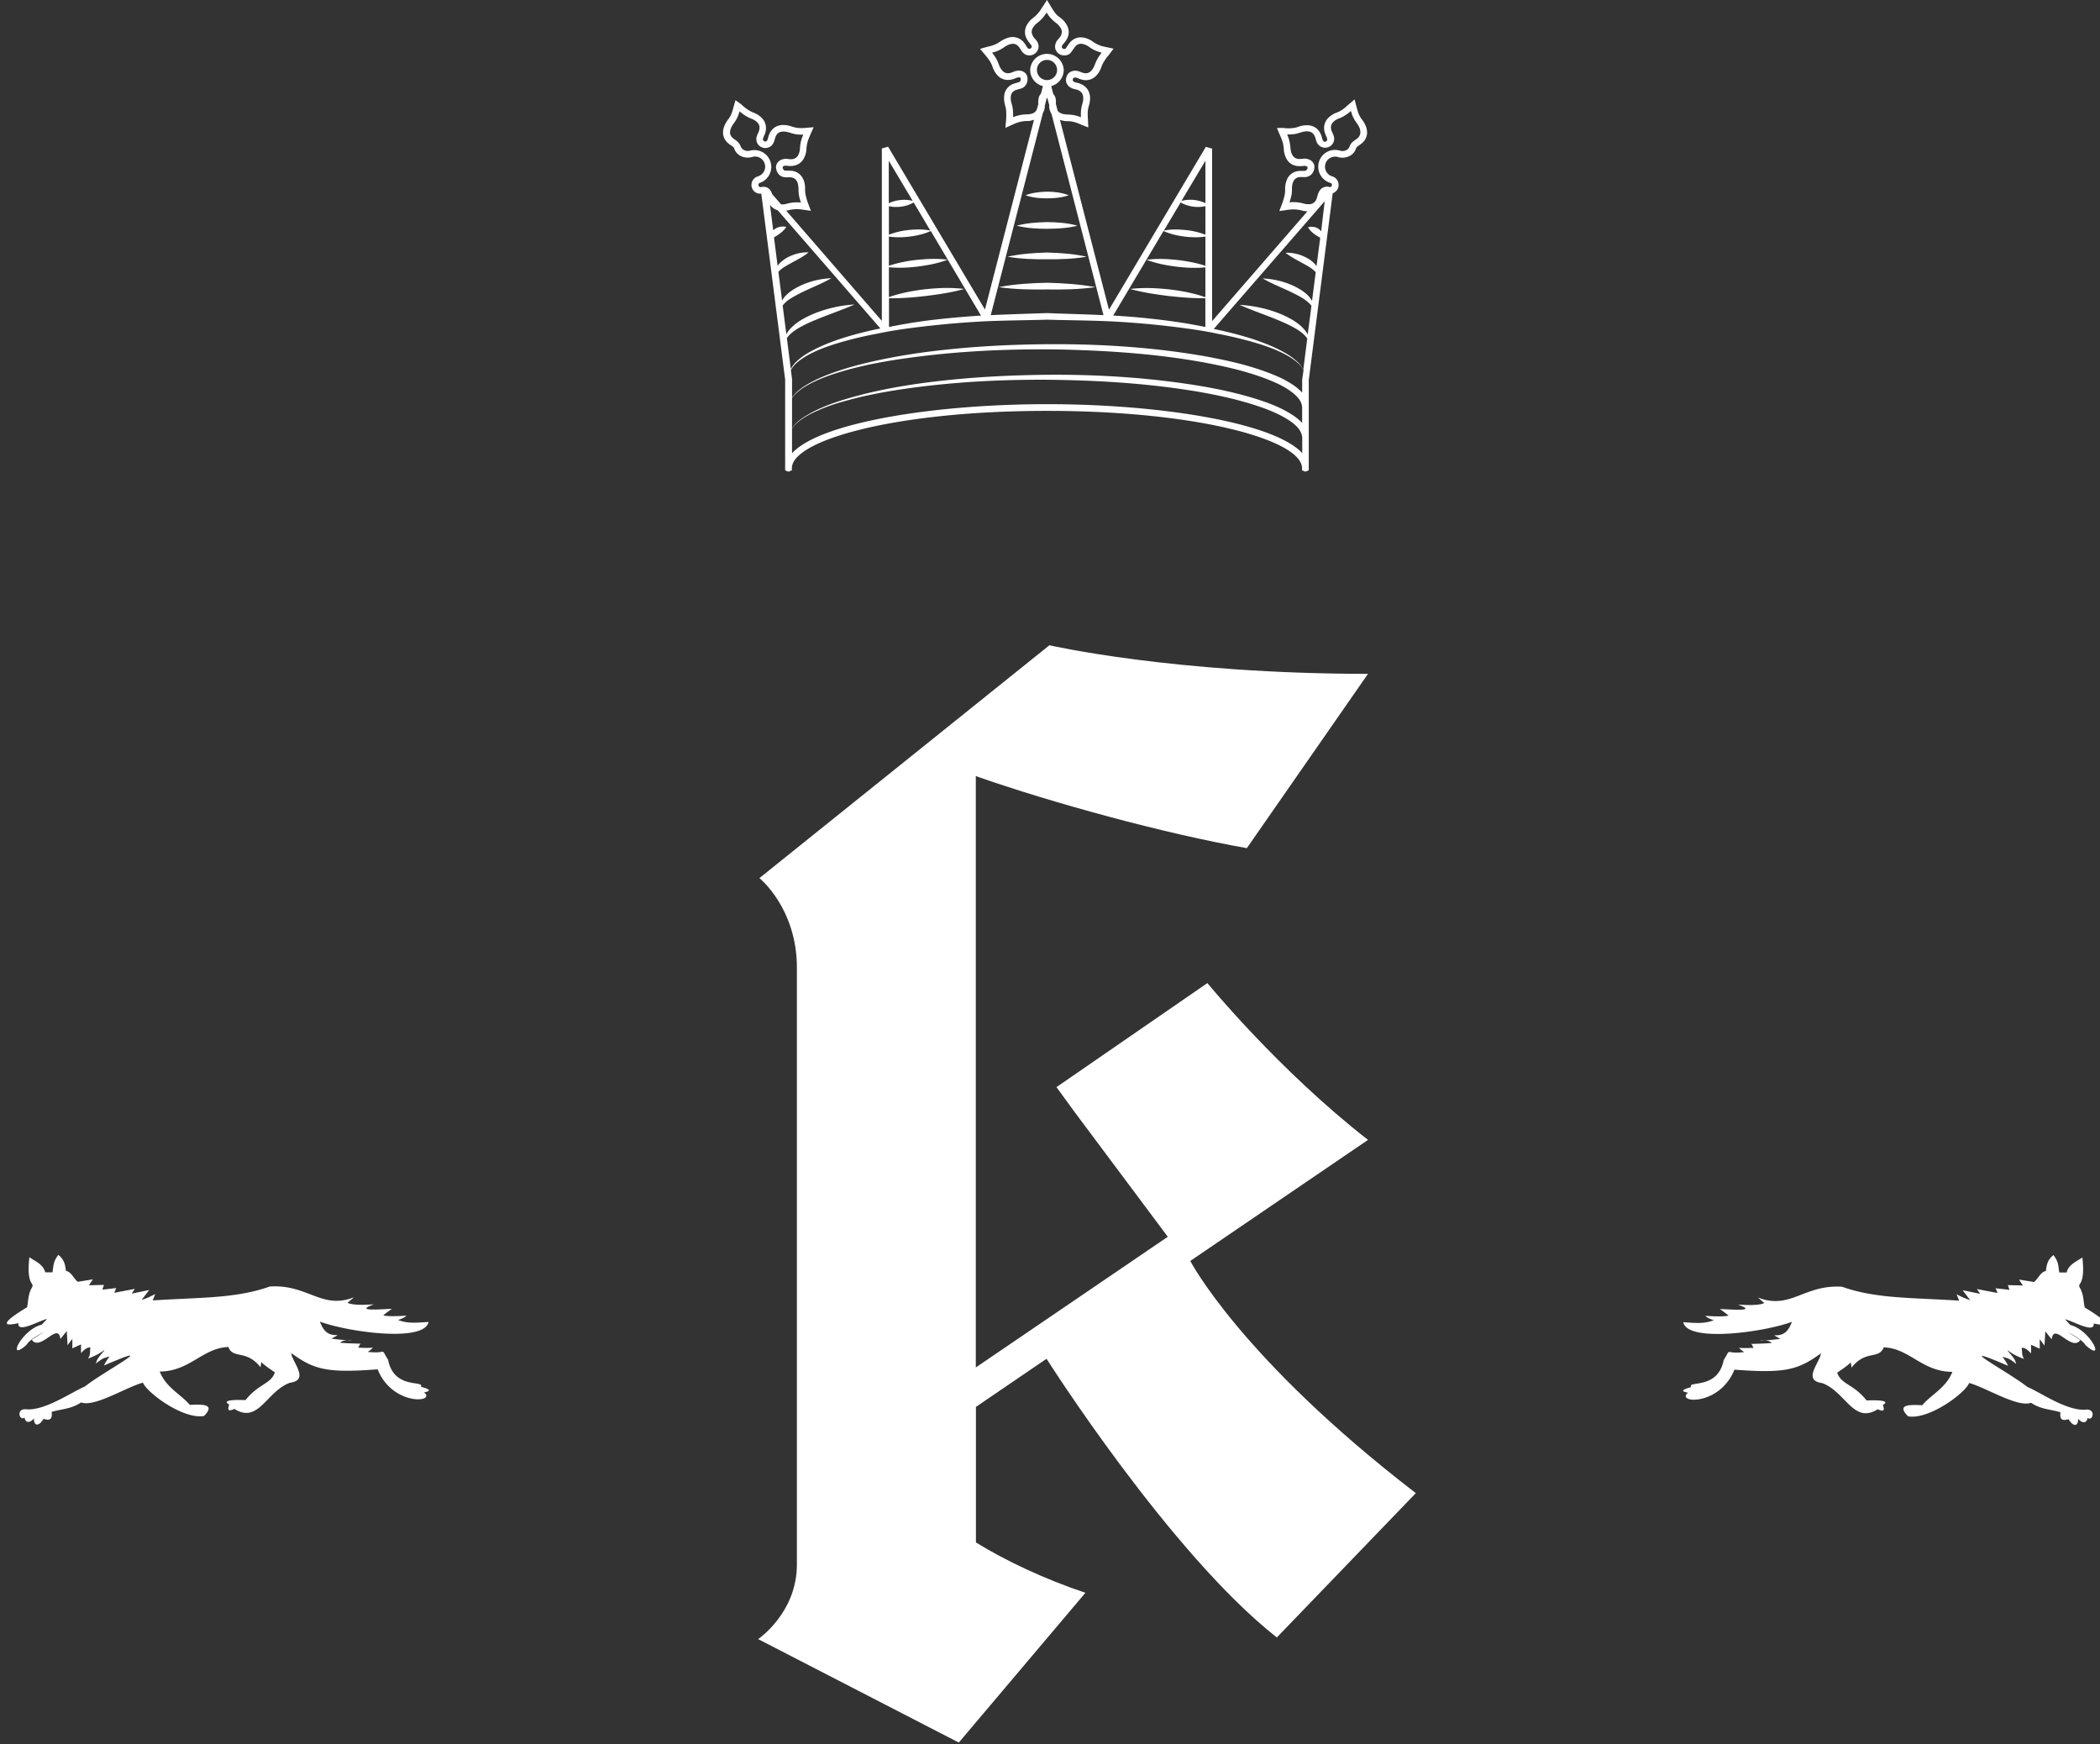 <svg xmlns="http://www.w3.org/2000/svg" viewBox="0 0 118 98" fill="#FFF"><rect x="0" y="0" width="118" height="98" fill="#333333" stroke="none"/><path d="M54.838 43.608c4.253 1.496 10.658 3.245 15.223 4.045l6.808-9.793c-10.925 0-17.902-1.606-17.902-1.606L42.671 49.337s2.107 1.678 2.107 5.04v33.528c0 2.718-2.178 4.188-2.178 4.188l11.276 5.813 7.114-8.415c-2.282-.761-4.513-1.814-6.152-2.829v-7.615l3.967-2.705s6.938 10.944 12.941 15.659l7.81-8.109c-9.839-7.569-12.674-13.045-12.674-13.045l9.988-6.802c-5.02-3.908-9.026-8.811-9.026-8.811l-8.48 5.846 1.053 1.444 5.202 6.964-10.788 7.342V43.608h.007zM56.119 16.133c.91.13 1.814.143 2.718.13.904.013 1.801 0 2.718-.13-.897-.169-1.808-.221-2.718-.247-.91.02-1.821.072-2.718.247zM58.837 14.566c.741.007 1.476-.013 2.224-.143-.735-.163-1.476-.215-2.224-.234-.741.02-1.489.072-2.224.234.748.13 1.489.15 2.224.143zM60.547 12.68c-.566-.156-1.138-.195-1.71-.202-.572.013-1.144.052-1.71.202.572.143 1.144.176 1.71.176.572-.006 1.138-.032 1.71-.176zM60.053 10.97c-.403-.156-.806-.195-1.216-.202-.41.013-.813.052-1.216.202.41.143.813.176 1.216.176.403-.007.806-.033 1.216-.176z"/><path d="M76.759 7.127a1.426 1.426 0 0 0-.228-.41 1.4 1.4 0 0 1-.221-.41c-.026-.091-.052-.182-.078-.267l-.117-.455-.325.28c-.059.046-.111.098-.163.143-.13.111-.312.247-.52.319a1.34 1.34 0 0 0-.423.254.801.801 0 0 0-.28.54c-.013.156.02.312.104.507a.66.66 0 0 1 .052.124c.026.072.02.104.013.124a.135.135 0 0 1-.098.085.112.112 0 0 1-.117-.033c-.026-.026-.039-.072-.059-.13l-.02-.072c-.013-.046-.026-.098-.046-.143-.137-.338-.39-.527-.748-.546a1.525 1.525 0 0 0-.533.085c-.059.02-.111.039-.169.052a2.01 2.01 0 0 1-.583.025l-.15-.013-.299.007.163.384c.026.059.052.124.078.182.091.234.137.423.143.598.007.182.052.358.13.52.124.254.338.41.611.449.104.013.208.013.345 0a.324.324 0 0 1 .202.02c.026.013.052.046.052.052a.205.205 0 0 1-.039.13c-.026.039-.059.065-.15.072h-.072c-.072 0-.15 0-.221.007a.777.777 0 0 0-.67.462 1.282 1.282 0 0 0-.111.553c0 .104 0 .202-.02.293a3.48 3.48 0 0 1-.169.579l-.137.364.455-.065c.306-.046.579-.033.826.039.085.026.189.039.299.039l-5.358 6.171V8.35l-.351-.098-5.443 9.149-2.755-10.664c.124.039.26.072.423.072.104 0 .208.007.306.033.189.039.364.117.514.182l.351.137-.02-.436a3.747 3.747 0 0 1-.013-.28c-.007-.195.02-.358.065-.507.039-.13.065-.26.065-.403a.855.855 0 0 0-.137-.507c-.111-.169-.273-.28-.494-.351a.466.466 0 0 0-.104-.026c-.046-.013-.091-.02-.137-.039-.026-.013-.117-.059-.098-.137.02-.098.052-.104.078-.111.059-.013.117-.007.215.033a1.6 1.6 0 0 0 .247.085.801.801 0 0 0 .774-.228c.104-.104.189-.234.254-.39a.81.81 0 0 0 .046-.117c.02-.052.039-.098.059-.143a2.46 2.46 0 0 1 .358-.52l.26-.351-.462-.098a1.72 1.72 0 0 1-.689-.286 1.205 1.205 0 0 0-.377-.195c-.351-.117-.657-.046-.897.202a1.427 1.427 0 0 0-.124.163l-.078.117c-.02.033-.046.065-.065.091-.013.013-.026.033-.124.02-.046-.007-.098-.078-.091-.104a.24.24 0 0 1 .052-.137l.052-.059c.039-.052.085-.098.117-.15.228-.319.221-.676-.006-.995a1.342 1.342 0 0 0-.332-.332 1.29 1.29 0 0 1-.325-.332c-.052-.078-.098-.156-.15-.234L58.831 0l-.221.345c-.046.065-.085.13-.13.195a1.803 1.803 0 0 1-.416.455 1.241 1.241 0 0 0-.332.358c-.124.195-.163.397-.124.598.033.15.104.293.241.462l.078.098c.046.065.046.091.046.111-.007.065-.052.098-.072.104a.116.116 0 0 1-.124 0 .325.325 0 0 1-.091-.111l-.039-.065c-.026-.039-.052-.085-.085-.124a.815.815 0 0 0-.871-.319 1.622 1.622 0 0 0-.488.228l-.15.098a1.98 1.98 0 0 1-.553.189l-.429.124.267.319c.046.052.085.104.13.156.156.202.247.364.306.54.059.176.15.332.267.462a.783.783 0 0 0 .715.26c.104-.013.208-.046.332-.098a.387.387 0 0 1 .195-.039.19.19 0 0 1 .065.033.244.244 0 0 1 0 .137c-.013.046-.039.085-.124.111l-.072.02c-.072.02-.143.039-.208.065a.781.781 0 0 0-.514.631c-.026.169-.013.345.046.572.026.098.052.189.059.28.013.169.013.358-.007.598l-.033.39.416-.189c.28-.13.54-.195.793-.195h.007c.117.007.221-.02.358-.059.013-.007.02-.007.033-.013l-2.757 10.665-5.443-9.149-.351.098v9.689l-5.371-6.191.104-.02c.247-.072.52-.085.826-.039l.455.065-.137-.364a3.232 3.232 0 0 1-.169-.579c-.02-.091-.02-.182-.02-.312 0-.208-.039-.384-.111-.533a.785.785 0 0 0-.67-.462c-.072-.007-.15-.007-.221-.007h-.072c-.091 0-.124-.033-.15-.072a.329.329 0 0 1-.039-.124c0-.013.026-.046.052-.059.052-.026.117-.026.202-.02.137.02.241.02.345 0a.78.78 0 0 0 .611-.449c.078-.156.124-.332.13-.52a1.81 1.81 0 0 1 .143-.598l.078-.189.182-.41-.462.039c-.189.013-.39.02-.585-.026-.059-.013-.111-.033-.182-.052a1.468 1.468 0 0 0-.527-.085c-.358.02-.611.208-.748.546a.886.886 0 0 0-.046.143l-.02.072c-.02.059-.033.104-.059.13a.117.117 0 0 1-.117.033c-.02-.007-.072-.02-.098-.085-.007-.02-.013-.052.013-.117.013-.039.033-.085.059-.143a.945.945 0 0 0 .091-.481.805.805 0 0 0-.28-.54 1.267 1.267 0 0 0-.423-.254 1.974 1.974 0 0 1-.52-.319 1.865 1.865 0 0 1-.169-.15l-.319-.228-.117.41c-.026.091-.046.176-.078.267-.046.143-.117.28-.221.41a1.524 1.524 0 0 0-.228.41c-.13.371-.033.715.273.956.052.039.104.078.163.117l.052.033a.206.206 0 0 1 .078.091c.117.403.572.624 1.021.494a.566.566 0 0 1 .702.39.566.566 0 0 1-.39.702.503.503 0 0 0-.338.618c.039.13.124.234.241.299.091.052.189.059.293.052l1.34 10.45v5.105h.052c.033.039.085.059.137.059s.104-.026.137-.059h.052v-.13c0-1.554 5.755-3.219 14.326-3.219h.014c8.571 0 14.326 1.665 14.326 3.219v.13h.052c.033.039.085.059.137.059s.104-.026.137-.059h.052v-5.079l1.346-10.502c.026-.007.052-.013.072-.026a.503.503 0 0 0 .241-.299.503.503 0 0 0-.338-.618.563.563 0 0 1-.384-.702.544.544 0 0 1 .273-.338.55.55 0 0 1 .429-.046.887.887 0 0 0 .624-.046.693.693 0 0 0 .39-.436.334.334 0 0 1 .085-.117l.052-.033c.052-.039.111-.072.163-.117.305-.239.396-.577.266-.948zM45.688 17.642c-.371.163-.735.345-1.053.611-.156.137-.306.28-.416.468a.362.362 0 0 0-.033.065l-.208-1.619a1.59 1.59 0 0 1 .39-.358c.234-.15.488-.286.748-.41.52-.254 1.066-.462 1.6-.767a4.511 4.511 0 0 0-1.762.429c-.273.137-.546.293-.774.52a1.364 1.364 0 0 0-.234.306l-.208-1.613c.078-.085.163-.156.254-.221.143-.098.299-.182.462-.273.319-.176.657-.338.982-.598-.41-.02-.8.085-1.157.267a1.934 1.934 0 0 0-.494.371 1.326 1.326 0 0 0-.091.117l-.202-1.6c.02-.013.039-.02.052-.033.072-.039.143-.085.215-.137.143-.104.293-.215.423-.416a.79.79 0 0 0-.624.104c-.039.026-.078.052-.111.085l-.182-1.431c.111.15.26.254.436.306l5.768 6.639c-.085.02-.169.033-.254.052-.631.137-1.262.299-1.879.494-.618.202-1.223.436-1.795.754a3.58 3.58 0 0 0-.793.566c-.124.117-.234.26-.312.416L44.215 19c.143-.221.371-.384.592-.527.325-.195.67-.358 1.027-.501.709-.299 1.45-.54 2.185-.865a7.221 7.221 0 0 0-2.331.535zm6.25-1.385c-.67.085-1.34.208-1.99.436v-1.678c.54.052 1.06.026 1.58-.033.579-.072 1.157-.176 1.723-.39-.598-.078-1.184-.046-1.769.013a7.785 7.785 0 0 0-1.535.325v-1.639c.384.059.754.046 1.125.007.416-.052.826-.137 1.229-.319l2.822 4.754c-.052 0-.104.007-.156.007-1.288.091-2.575.208-3.85.416-.39.065-.78.137-1.164.215v-1.613c.689.007 1.359-.046 2.035-.124.735-.091 1.463-.195 2.191-.397-.759-.097-1.507-.058-2.241.02zm-1.99-3.069v-1.606c.228.059.449.052.663.033.247-.033.494-.098.728-.241l.936 1.58c-.423-.085-.839-.072-1.255-.026a4.144 4.144 0 0 0-1.072.26zM58.831 4.5a.567.567 0 1 1 .002-1.134.567.567 0 0 1-.002 1.134zM58.7 6.087c.007-.046.007-.098.007-.143l.111-.436c.007 0 .007-.007.02-.007 0 0 .007.007.013.007l.104.39v.098a.873.873 0 0 0 .13.403l2.92 11.308c-1.06-.052-2.113-.072-3.167-.117-1.06.039-2.107.065-3.167.117L58.603 6.34a.851.851 0 0 0 .097-.253zM44.505 22.37a1.46 1.46 0 0 1 .299-.332c.254-.221.553-.397.852-.546.605-.299 1.255-.514 1.905-.696 1.307-.364 2.653-.585 3.999-.754 2.692-.345 5.417-.449 8.128-.403 2.712.065 5.43.254 8.089.748 1.327.254 2.653.566 3.876 1.105.306.137.598.293.858.481.26.189.501.41.605.67a.907.907 0 0 1 .052.364v.761a1.089 1.089 0 0 0-.124-.13c-.254-.234-.546-.41-.839-.572-.585-.312-1.21-.527-1.827-.715-1.249-.371-2.523-.618-3.804-.8-2.562-.371-5.15-.514-7.738-.494-2.582.026-5.17.182-7.725.572-1.275.202-2.543.468-3.778.852-.618.195-1.223.423-1.795.735-.28.156-.559.332-.793.553a1.799 1.799 0 0 0-.241.293l.001-1.692zm28.664-1.041v.728a3.068 3.068 0 0 0-.442-.384 5.408 5.408 0 0 0-.923-.514c-1.275-.559-2.621-.865-3.96-1.118-2.692-.481-5.423-.683-8.148-.702-2.725-.013-5.456.124-8.155.507-1.346.202-2.692.462-3.999.852-.65.202-1.301.429-1.905.748a4.125 4.125 0 0 0-.852.566 1.917 1.917 0 0 0-.28.325v-1.04l-.065-.501c.085-.163.208-.306.345-.423.241-.208.514-.377.8-.52.572-.286 1.184-.488 1.801-.663a20.417 20.417 0 0 1 1.873-.436 23.654 23.654 0 0 1 1.899-.319 53.367 53.367 0 0 1 3.837-.364c1.267-.071 2.567-.071 3.849-.11 1.281.039 2.581.039 3.849.11 1.288.072 2.562.195 3.837.364.637.085 1.268.182 1.899.319.631.117 1.255.267 1.873.436.618.176 1.229.377 1.801.663.286.143.559.312.8.52.137.117.26.26.345.423l-.079.533zm-6.607-3.173a40.358 40.358 0 0 0-3.85-.416c-.052-.007-.104-.007-.163-.007l2.829-4.754c.403.182.813.267 1.229.319.371.039.741.052 1.125-.007v1.645c-.501-.169-1.021-.26-1.535-.325-.585-.059-1.177-.098-1.769-.013.572.215 1.144.319 1.723.39.52.059 1.047.085 1.58.033v1.678c-.65-.228-1.32-.351-1.99-.436-.741-.078-1.483-.117-2.237-.026.728.202 1.457.306 2.191.397.67.072 1.346.13 2.035.124v1.613c-.387-.079-.778-.15-1.168-.215zm1.171-4.968a4.195 4.195 0 0 0-1.079-.26c-.416-.039-.832-.059-1.255.026l.943-1.58c.241.143.481.202.728.241.215.02.436.02.663-.033v1.606zm0-1.776a2.141 2.141 0 0 0-.624-.176 1.94 1.94 0 0 0-.722.052l1.346-2.256v2.38zm-9.754-5.026a1.008 1.008 0 0 1-.254.039c-.273 0-.527.052-.8.156a2.87 2.87 0 0 0-.013-.423 2.106 2.106 0 0 0-.078-.371.934.934 0 0 1-.033-.39c.026-.169.117-.273.28-.338.052-.02.111-.033.169-.052l.078-.02a.524.524 0 0 0 .384-.358.652.652 0 0 0 .007-.338c-.039-.163-.208-.299-.39-.319a.777.777 0 0 0-.39.065.807.807 0 0 1-.234.072.41.41 0 0 1-.384-.143.955.955 0 0 1-.189-.325 2.14 2.14 0 0 0-.39-.683 1.814 1.814 0 0 0 .689-.312c.137-.091.247-.143.358-.169.201-.045.351.007.481.183.02.033.039.059.065.091l.046.078a.636.636 0 0 0 .228.228.516.516 0 0 0 .748-.417.515.515 0 0 0-.117-.358 1.59 1.59 0 0 0-.117-.143.65.65 0 0 1-.143-.273.426.426 0 0 1 .072-.325.974.974 0 0 1 .234-.254c.228-.169.39-.377.501-.546.007-.013.02-.026.026-.039.026.046.059.091.085.137.111.163.247.299.416.429.104.078.182.156.247.247.137.189.137.371.007.559a1.74 1.74 0 0 1-.104.13l-.046.052a.602.602 0 0 0-.13.325c-.033.241.176.494.423.527.078.007.306.039.462-.156.033-.039.059-.078.085-.117l.085-.117c.026-.039.052-.078.085-.117.137-.143.293-.176.501-.104a.864.864 0 0 1 .267.137c.202.15.429.254.709.325a2.309 2.309 0 0 0-.299.462c-.026.059-.052.117-.072.176-.018.032-.031.071-.044.103a.896.896 0 0 1-.176.28c-.117.124-.247.156-.416.124a1.1 1.1 0 0 1-.208-.072c-.098-.039-.247-.085-.423-.039-.13.033-.299.124-.358.397s.117.481.319.566a.923.923 0 0 0 .189.059l.085.02a.545.545 0 0 1 .293.195.525.525 0 0 1 .072.299c0 .098-.02.195-.046.293a1.929 1.929 0 0 0-.085.631c0 .046 0 .091.006.137a2.104 2.104 0 0 0-.377-.117 2.582 2.582 0 0 0-.377-.039c-.182-.007-.319-.033-.429-.098a.382.382 0 0 1-.13-.117l-.098-.371v-.08a.763.763 0 0 0-.052-.351.685.685 0 0 0-.098-.143l-.111-.436a.949.949 0 0 0 .702-.91.944.944 0 0 0-1.886 0c0 .442.306.813.715.91l-.111.429a.444.444 0 0 0-.117.202.972.972 0 0 0-.033.254V5.866l-.078.273a.416.416 0 0 1-.283.247zm-6.692 4.903a1.802 1.802 0 0 0-.722-.046 1.93 1.93 0 0 0-.624.176V9.032l1.346 2.257zm-8.609-.793a.13.13 0 0 1-.059-.072.123.123 0 0 1 .078-.15.946.946 0 0 0-.527-1.815c-.247.072-.494-.039-.559-.26a.723.723 0 0 0-.215-.28l-.052-.039-.137-.098c-.182-.143-.228-.319-.15-.54.039-.104.091-.202.169-.306.13-.169.221-.345.28-.527.02-.052.033-.104.046-.156.013.013.026.02.039.033.156.13.371.286.631.384a.925.925 0 0 1 .299.176c.098.091.15.182.156.293a.64.64 0 0 1-.072.319c-.02.052-.046.098-.065.15s-.072.208-.013.377c.059.163.195.28.364.319a.514.514 0 0 0 .468-.13.628.628 0 0 0 .156-.286l.026-.085c.013-.033.02-.072.033-.104.078-.202.208-.299.416-.306.117-.007.234.013.403.065l.195.059c.189.046.371.052.546.046a.086.086 0 0 0-.013.039 2.017 2.017 0 0 0-.169.728.874.874 0 0 1-.091.364.423.423 0 0 1-.332.247.741.741 0 0 1-.241-.007.71.71 0 0 0-.397.046c-.169.072-.293.247-.286.416a.658.658 0 0 0 .098.325c.104.156.26.241.462.241h.085c.059 0 .117-.007.176 0 .176.02.293.098.364.247.052.104.072.228.078.41 0 .111.007.228.026.351.026.143.065.286.111.41a2.074 2.074 0 0 0-.813.072.875.875 0 0 1-.254.033c-.02 0-.039-.007-.052-.007l-.494-.566a.963.963 0 0 0-.085-.189.466.466 0 0 0-.41-.228c-.039 0-.078.007-.117.013l-.013.007c-.031 0-.063 0-.089-.019zm16.166 12.212h-.014c-6.269 0-12.726 1.014-14.326 2.757V24.08c.072-.111.163-.215.26-.299.241-.215.514-.384.8-.533a9.89 9.89 0 0 1 1.801-.683c1.236-.358 2.504-.585 3.778-.761 2.549-.351 5.124-.481 7.699-.468 2.569.026 5.144.169 7.686.546 1.268.189 2.53.436 3.752.806.611.189 1.21.403 1.762.696.273.15.54.312.754.514.215.195.364.442.377.689v.871c-1.604-1.736-8.061-2.75-14.329-2.75zm15.392-9.709c-.046-.052-.091-.111-.143-.143a.715.715 0 0 0-.592-.085c.117.202.254.306.384.403.065.046.13.085.195.124.033.02.072.039.104.059l-.208 1.6a.551.551 0 0 0-.091-.117 1.586 1.586 0 0 0-.494-.371 2.307 2.307 0 0 0-1.158-.267c.325.254.663.416.982.598.163.085.319.176.462.273.091.065.176.137.254.221l-.208 1.613a1.4 1.4 0 0 0-.234-.312c-.228-.228-.501-.384-.774-.52a4.6 4.6 0 0 0-1.762-.429c.533.306 1.079.514 1.6.767.26.124.514.254.748.41.143.104.28.215.39.358l-.21 1.619-.033-.072a2.048 2.048 0 0 0-.416-.468c-.319-.267-.683-.449-1.053-.611a7.205 7.205 0 0 0-2.328-.52c.735.325 1.476.566 2.185.865.358.15.702.306 1.027.501.228.143.449.306.592.527l-.221 1.743a1.528 1.528 0 0 0-.312-.416 3.58 3.58 0 0 0-.793-.566c-.566-.319-1.177-.546-1.795-.754a20.943 20.943 0 0 0-1.879-.494c-.085-.02-.169-.033-.254-.052l6.236-7.179-.201 1.695zm2.016-5.209l-.137.098-.052.039a.613.613 0 0 0-.228.299.354.354 0 0 1-.195.215.485.485 0 0 1-.358.02.964.964 0 0 0-.722.078.947.947 0 0 0 .195 1.737c.065.02.098.085.085.15a.11.11 0 0 1-.059.072.11.11 0 0 1-.091.007l-.013-.007a.495.495 0 0 0-.527.215.988.988 0 0 0-.104.234l-.026.091c-.02.059-.033.117-.059.176a.443.443 0 0 1-.429.26h-.006a.875.875 0 0 1-.254-.033 2.12 2.12 0 0 0-.585-.085c-.072 0-.15.007-.228.013.039-.124.078-.267.111-.41.026-.124.026-.241.026-.377 0-.156.026-.273.078-.384a.4.4 0 0 1 .364-.247.74.74 0 0 1 .176 0h.085a.535.535 0 0 0 .462-.241.661.661 0 0 0 .098-.325c.007-.169-.117-.345-.286-.416a.722.722 0 0 0-.397-.046 1.05 1.05 0 0 1-.241.005.423.423 0 0 1-.332-.247.962.962 0 0 1-.091-.364 2.396 2.396 0 0 0-.169-.728c-.006-.013-.013-.026-.013-.039.169.007.358 0 .546-.046.065-.02.13-.039.208-.059.156-.052.273-.072.39-.065.208.013.332.104.416.306a.733.733 0 0 1 .033.104l.026.085a.61.61 0 0 0 .156.28.515.515 0 0 0 .468.13.5.5 0 0 0 .351-.696 2.472 2.472 0 0 0-.072-.169.603.603 0 0 1-.065-.299c.007-.111.059-.202.156-.293a.875.875 0 0 1 .299-.176c.267-.098.475-.254.631-.384.013-.013.026-.02.039-.033.013.052.033.104.046.156.059.182.15.351.28.527.078.104.13.202.169.306.072.248.027.423-.155.566z"/><g><path d="M19.742 75.289l-.26.02c.156.006.267.006.26-.02z"/><path d="M21.81 76.408c-.468-.761 0-.312-1.157-.455.013.013.293-.195.286-.241-.221.039-.546.013-.819.007.065-.046.065-.189.156-.221-.137-.013-.806-.013-1.164-.059.104-.098.228-.124.377-.143a10.5 10.5 0 0 1-.865-.085s.293-.15.345-.202c-.572.033-.8-.254-.995-.754 1.567.585 5.879 1.184 6.106.02-.793.052-1.19.085-1.717-.111.28-.085.384-.163.488-.247-.442.033-1.151.059-1.314-.02.163-.124.371-.286.488-.358-.41 0-2.243.182-1.027-.247-.039-.02-1.053.098-1.47-.091l.358-.312c-1.821.715-2.588-.748-4.728-.605-1.905.676-3.856.605-6.574.78l.137-.358a4.874 4.874 0 0 1-.761.332l.423-.559-.983.203.176-.267-1.157.221.111-.267-.78.091.091-.267-.845.02.221-.332-.847.137c-.26-.215-.338-.533-.67-.624-.046-.579-.26-.748-.423-.891-.325.429-.26.67-.332.982h-.403c-.124-.455-.546-.611-.891-.845-.072.644-.078 1.216.169 1.528l.013.098c-.28.494-.221.728-.312 1.184-.247.143-2.094 1.255-.488.891-.059.579 1.079-.098 1.613-.241l-.299.325c-1.151.286-2.016 2.172-.845 1.125.117-.228.546-.481.949-.715-.169.13-.384.247-.663.442.481.683 1.483-1.047 1.606-.046l.358-.449.046.8.267-.358v.533l.488-.221v.488c.247-.273.403-.332.533-.312-.059.228.033.338-.137.624.462-.189.663-.293.917-.488.013.072-.449.442-.468.761.423-.351.455-.293.761-.403-.163.228-.286.423-.312.514 3.407-1.47-.039.351-1.073 1.177-.787.345-2.224 1.346-3.264 1.288-.637-.091-.429.683-.13.462.046.319.312.312.527.046-.007.423.254.488.54.026.273.085.514.104.455-.39.553-.169 1.099-.156 1.652-.533.761.28 2.504-.845 3.479-1.112.208.553 2.256 2.081 3.433 1.873.65-.67-.059-.657-.8-.624-.514-.605-1.333-.962-1.691-1.873 1.704-.013 2.406-1.327 3.856-1.379.273.702 1.001.117 1.808 1.138l.046-.293c.137.156.442.364.761.579-.221.663-.91.631-1.652 1.561-.767-.033-1.32.02-.917.247-.013.111-.208.481.293.247 1.366.858 1.801-.988 3.121-1.47 1.053-.143.26-1.001.072-1.606l.065.026a.488.488 0 0 0-.085-.085c0-.007-.007-.02-.007-.026 1.281.949 2.029 1.158 4.884.936.826 2.074 3.323 1.873 2.608 1.294.403-.072.371-.169-.176-.312.206-.391-1.51.175-1.842-1.509z"/></g><g><path d="M99.18 75.309l-.26-.02c0 .026.111.026.26.02z"/><path d="M117.141 73.462c-.098-.455-.033-.696-.312-1.184l.013-.098c.247-.312.234-.884.169-1.528-.345.234-.767.39-.891.845h-.403c-.072-.312-.007-.553-.332-.982-.163.143-.377.312-.423.891-.332.091-.41.41-.67.624l-.845-.137.221.332-.845-.02.091.267-.78-.091.111.267-1.157-.221.176.267-.982-.202.423.559a4.874 4.874 0 0 1-.761-.332l.137.358c-2.712-.176-4.669-.104-6.574-.78-2.133-.143-2.9 1.32-4.728.605l.358.312c-.416.189-1.431.072-1.47.091 1.216.429-.618.241-1.027.247.117.072.325.234.488.358-.163.078-.871.052-1.314.02.104.085.208.163.488.247-.527.195-.923.169-1.717.111.228 1.158 4.539.559 6.106-.02-.195.501-.423.787-.995.754.059.052.345.202.345.202-.124.013-.579.072-.865.085.15.013.273.046.377.143-.358.046-1.027.046-1.164.059.091.033.091.176.156.221-.267 0-.598.026-.819-.007-.007.039.273.247.286.241-1.158.143-.689-.312-1.158.455-.332 1.684-2.055 1.125-1.827 1.515-.546.143-.585.241-.176.312-.715.585 1.775.78 2.608-1.294 2.855.221 3.596.013 4.884-.936 0 .007-.006.02-.006.026l-.085.085.065-.026c-.189.605-.982 1.463.072 1.606 1.32.481 1.756 2.328 3.121 1.47.501.234.306-.137.293-.247.403-.221-.143-.28-.917-.247-.735-.93-1.431-.891-1.652-1.561.312-.215.618-.423.761-.579l.046.293c.806-1.021 1.528-.429 1.808-1.138 1.45.052 2.152 1.372 3.856 1.379-.358.91-1.184 1.268-1.691 1.873-.741-.033-1.457-.046-.8.624 1.177.208 3.225-1.314 3.433-1.873.975.267 2.718 1.392 3.479 1.112.553.377 1.099.364 1.652.533-.059.494.182.468.455.39.286.462.546.397.54-.026.215.267.481.273.527-.046.299.228.507-.553-.13-.462-1.04.065-2.471-.943-3.264-1.288-1.034-.826-4.48-2.647-1.073-1.177-.026-.091-.15-.286-.312-.514.299.111.338.052.761.403-.02-.319-.481-.689-.468-.761.254.195.449.306.917.488-.163-.286-.078-.397-.137-.624.13-.02.286.039.533.312v-.488l.488.221v-.533l.267.358.046-.8.358.449c.124-1.001 1.118.722 1.606.046-.28-.195-.488-.312-.663-.442.403.234.832.494.949.715 1.171 1.053.306-.832-.845-1.125l-.299-.325c.533.143 1.671.819 1.613.241 1.588.357-.259-.755-.506-.898z"/></g></svg>
